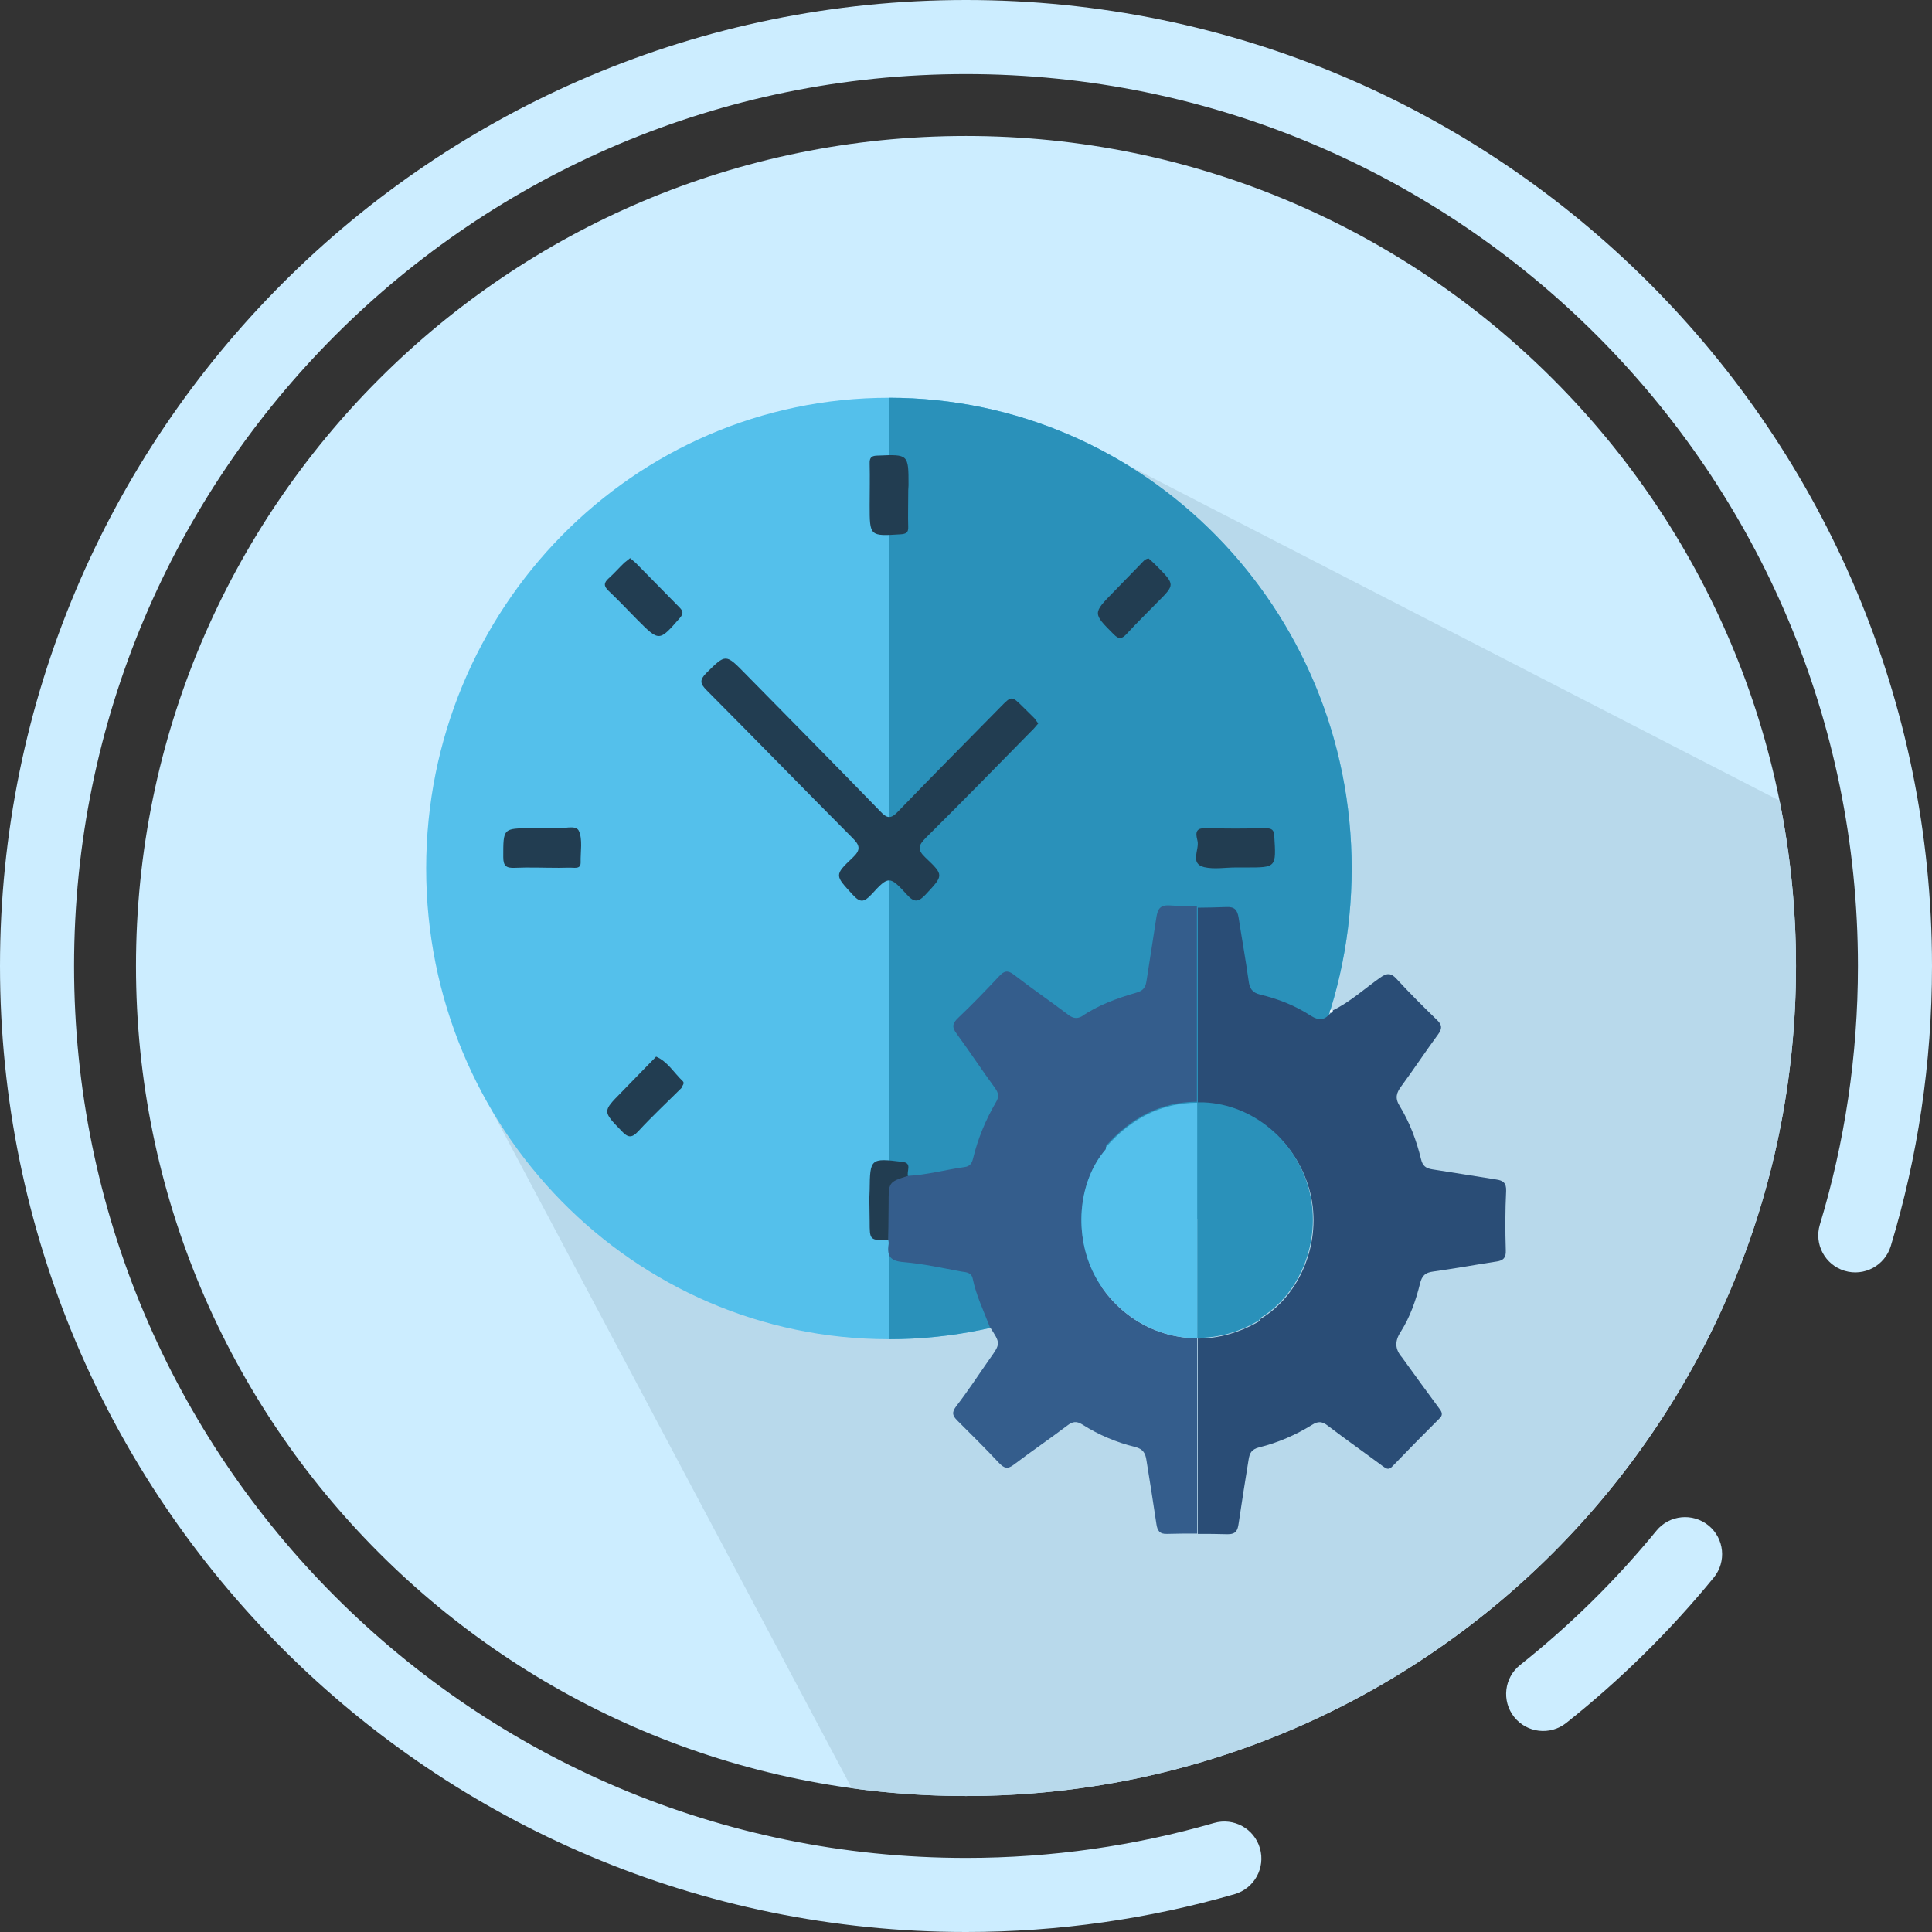 <svg width="68" height="68" viewBox="0 0 68 68" fill="none" xmlns="http://www.w3.org/2000/svg">
<rect x="0" y="0" width="68" height="68" fill="#333333" stroke="none"/>
<path d="M63.214 34C63.214 50.135 50.135 63.214 34 63.214C17.866 63.214 4.786 50.135 4.786 34C4.786 17.866 17.866 4.786 34 4.786C50.135 4.786 63.214 17.866 63.214 34Z" fill="#CCEDFF"/>
<path fill-rule="evenodd" clip-rule="evenodd" d="M34 2.607C16.662 2.607 2.607 16.662 2.607 34C2.607 51.338 16.662 65.393 34 65.393C37.032 65.393 39.961 64.963 42.731 64.163C43.423 63.963 44.146 64.362 44.345 65.053C44.545 65.745 44.147 66.468 43.455 66.668C40.452 67.535 37.279 68 34 68C15.222 68 0 52.778 0 34C0 15.222 15.222 0 34 0C52.778 0 68 15.222 68 34C68 37.426 67.493 40.736 66.549 43.857C66.34 44.547 65.613 44.936 64.924 44.728C64.234 44.519 63.845 43.792 64.053 43.103C64.924 40.223 65.393 37.167 65.393 34C65.393 16.662 51.338 2.607 34 2.607ZM60.136 53.693C60.693 54.149 60.774 54.97 60.318 55.527C58.775 57.412 57.033 59.127 55.125 60.643C54.561 61.09 53.741 60.996 53.293 60.432C52.846 59.868 52.94 59.048 53.504 58.601C55.267 57.201 56.876 55.616 58.301 53.875C58.757 53.318 59.578 53.237 60.136 53.693Z" fill="#CCEDFF"/>
<path fill-rule="evenodd" clip-rule="evenodd" d="M34 63.214C50.134 63.214 63.214 50.135 63.214 34C63.214 32.008 63.014 30.062 62.635 28.182L38 15.5L17 38.5L29.98 62.94C31.294 63.121 32.636 63.214 34 63.214Z" fill="#B8D9EB"/>
<g clip-path="url(#clip0_2617_2246)">
<path d="M31.287 47.136C40.283 47.136 47.575 39.718 47.575 30.568C47.575 21.418 40.283 14 31.287 14C22.292 14 15 21.418 15 30.568C15 39.718 22.292 47.136 31.287 47.136Z" fill="#54C0EB"/>
<path d="M47.574 30.568C47.574 39.72 40.284 47.136 31.287 47.136C31.287 37.938 31.287 27.441 31.287 14C40.284 14 47.574 21.416 47.574 30.568Z" fill="#2A91BA"/>
<path d="M36.543 25.463C36.453 25.566 36.373 25.67 36.283 25.75C35.051 27.004 33.83 28.257 32.587 29.487C32.327 29.752 32.27 29.901 32.576 30.188C33.231 30.809 33.209 30.809 32.576 31.488C32.316 31.764 32.169 31.764 31.92 31.488C31.31 30.821 31.276 30.821 30.666 31.488C30.405 31.764 30.27 31.775 30.01 31.488C29.388 30.809 29.354 30.809 30.01 30.188C30.304 29.913 30.27 29.752 29.999 29.487C28.281 27.762 26.585 26.015 24.867 24.29C24.641 24.06 24.619 23.934 24.856 23.692C25.545 23.014 25.534 23.003 26.224 23.704C27.817 25.325 29.411 26.935 30.982 28.556C31.219 28.809 31.355 28.832 31.604 28.567C32.802 27.326 34.011 26.107 35.221 24.877C35.605 24.486 35.605 24.486 36.012 24.888C36.147 25.015 36.272 25.152 36.407 25.279C36.453 25.337 36.486 25.394 36.543 25.463Z" fill="#223D51"/>
<path d="M22.177 19.645C22.257 19.715 22.324 19.761 22.381 19.818C22.89 20.335 23.398 20.853 23.907 21.37C24.042 21.508 24.065 21.589 23.929 21.75C23.195 22.589 23.206 22.589 22.415 21.796C22.087 21.462 21.759 21.117 21.42 20.795C21.239 20.623 21.251 20.508 21.431 20.347C21.624 20.174 21.793 19.979 21.974 19.806C22.042 19.749 22.11 19.703 22.177 19.645Z" fill="#223D51"/>
<path d="M40.431 19.657C40.522 19.738 40.623 19.83 40.725 19.933C41.358 20.577 41.358 20.577 40.736 21.198C40.375 21.566 40.013 21.922 39.663 22.302C39.493 22.486 39.391 22.52 39.199 22.325C38.465 21.589 38.453 21.589 39.188 20.841C39.516 20.508 39.843 20.163 40.171 19.83C40.239 19.761 40.296 19.669 40.431 19.657Z" fill="#223D51"/>
<path d="M23.985 38.294C23.477 38.8 22.946 39.294 22.459 39.823C22.233 40.065 22.098 40.042 21.883 39.812C21.205 39.111 21.205 39.122 21.872 38.444C22.279 38.03 22.686 37.604 23.093 37.19C23.499 37.363 23.726 37.765 24.031 38.053C24.11 38.133 24.008 38.214 23.985 38.294Z" fill="#223D51"/>
<path d="M31.966 17.426C31.966 17.794 31.954 18.173 31.966 18.541C31.977 18.748 31.887 18.794 31.694 18.806C30.609 18.875 30.609 18.875 30.609 17.782C30.609 17.3 30.621 16.805 30.609 16.322C30.598 16.092 30.689 16.035 30.903 16.035C31.977 15.989 31.977 15.989 31.977 17.081C31.966 17.196 31.966 17.311 31.966 17.426Z" fill="#223D51"/>
<path d="M19.668 30.545C19.148 30.545 18.628 30.522 18.108 30.545C17.826 30.556 17.713 30.487 17.713 30.165C17.713 29.153 17.702 29.153 18.696 29.153C18.911 29.153 19.114 29.142 19.329 29.142C19.386 29.142 19.442 29.153 19.499 29.153C19.804 29.188 20.256 29.015 20.369 29.234C20.516 29.544 20.426 29.981 20.437 30.361C20.437 30.522 20.346 30.545 20.222 30.545C20.041 30.533 19.849 30.545 19.668 30.545Z" fill="#223D51"/>
<path d="M43.483 30.533C43.121 30.533 42.737 30.602 42.386 30.522C41.866 30.395 42.217 29.913 42.149 29.602C42.115 29.441 42.013 29.142 42.386 29.154C43.121 29.165 43.844 29.165 44.579 29.154C44.771 29.154 44.839 29.223 44.85 29.418C44.918 30.533 44.929 30.533 43.856 30.533C43.731 30.533 43.607 30.533 43.483 30.533Z" fill="#223D51"/>
<path d="M31.965 41.41C31.287 41.629 31.287 41.629 31.287 42.399C31.287 42.813 31.276 43.227 31.276 43.652C30.609 43.652 30.609 43.652 30.609 42.986C30.609 42.721 30.598 42.445 30.598 42.181C30.598 42.077 30.609 41.985 30.609 41.882C30.62 40.778 30.643 40.755 31.75 40.893C32.135 40.927 31.886 41.238 31.965 41.41Z" fill="#223D51"/>
<path d="M46.885 35.535C46.885 35.593 46.84 35.616 46.795 35.639C46.806 35.581 46.818 35.535 46.885 35.535Z" fill="#FEFEFE"/>
<path d="M52.999 44.008C53.011 44.273 52.909 44.365 52.683 44.4C51.937 44.514 51.18 44.652 50.434 44.756C50.174 44.79 50.05 44.894 49.982 45.17C49.835 45.768 49.631 46.354 49.303 46.871C49.078 47.216 49.1 47.492 49.349 47.78C49.789 48.389 50.23 48.998 50.682 49.608C50.773 49.734 50.773 49.826 50.66 49.93C50.106 50.482 49.552 51.045 49.01 51.608C48.874 51.758 48.784 51.689 48.659 51.597C48.026 51.126 47.371 50.666 46.738 50.183C46.546 50.033 46.399 50.01 46.184 50.148C45.608 50.505 44.974 50.781 44.319 50.942C44.048 51.011 43.98 51.148 43.946 51.379C43.822 52.126 43.709 52.873 43.596 53.62C43.562 53.862 43.505 54 43.211 54C42.861 53.988 42.511 53.988 42.16 53.988V47.113C42.872 47.113 43.618 46.917 44.342 46.492C44.353 46.469 44.353 46.446 44.364 46.423C45.788 45.572 46.534 43.687 46.116 41.985C45.675 40.214 44.138 38.904 42.386 38.835C42.307 38.835 42.239 38.835 42.16 38.835V31.948C42.499 31.948 42.827 31.936 43.166 31.925C43.46 31.913 43.55 32.028 43.596 32.304C43.709 33.04 43.844 33.776 43.946 34.512C43.98 34.788 44.07 34.937 44.353 35.006C44.986 35.155 45.596 35.397 46.139 35.753C46.433 35.937 46.625 35.903 46.828 35.661C46.873 35.65 46.919 35.627 46.919 35.558C47.529 35.259 48.026 34.799 48.58 34.408C48.806 34.247 48.953 34.236 49.145 34.443C49.609 34.949 50.095 35.431 50.581 35.903C50.762 36.075 50.762 36.213 50.615 36.409C50.174 37.007 49.767 37.627 49.326 38.225C49.145 38.467 49.089 38.651 49.27 38.938C49.62 39.513 49.857 40.145 50.016 40.801C50.072 41.042 50.196 41.123 50.411 41.157C51.169 41.272 51.914 41.399 52.66 41.514C52.898 41.548 53.022 41.629 53.011 41.916C52.977 42.606 52.977 43.307 52.999 44.008Z" fill="#2A4D76"/>
<path d="M38.916 40.456C37.978 41.548 37.797 43.33 38.453 44.733C39.12 46.147 40.544 47.101 42.138 47.101V53.977C41.787 53.977 41.425 53.977 41.075 53.988C40.815 54 40.736 53.873 40.702 53.643C40.589 52.896 40.476 52.148 40.352 51.401C40.318 51.16 40.239 50.999 39.956 50.93C39.3 50.769 38.667 50.504 38.091 50.136C37.888 50.01 37.752 50.033 37.571 50.171C36.95 50.642 36.305 51.079 35.684 51.551C35.458 51.723 35.344 51.677 35.164 51.493C34.689 50.987 34.192 50.493 33.694 49.998C33.525 49.826 33.491 49.722 33.649 49.504C34.067 48.964 34.44 48.389 34.836 47.825C35.22 47.285 35.22 47.285 34.836 46.699C34.621 46.135 34.361 45.606 34.237 45.008C34.192 44.779 33.999 44.779 33.841 44.755C33.163 44.629 32.485 44.48 31.807 44.422C31.355 44.388 31.208 44.227 31.276 43.79C31.287 43.732 31.264 43.675 31.264 43.617C31.264 43.203 31.276 42.789 31.276 42.376C31.276 41.605 31.276 41.605 31.954 41.387C32.632 41.352 33.287 41.168 33.954 41.076C34.124 41.053 34.203 40.961 34.248 40.777C34.418 40.076 34.689 39.421 35.051 38.8C35.164 38.616 35.152 38.478 35.028 38.305C34.565 37.673 34.135 37.018 33.672 36.385C33.491 36.144 33.525 36.017 33.728 35.822C34.225 35.35 34.7 34.856 35.164 34.362C35.333 34.178 35.458 34.132 35.684 34.304C36.305 34.787 36.95 35.224 37.571 35.696C37.729 35.822 37.876 35.879 38.069 35.776C38.656 35.373 39.323 35.132 40.001 34.937C40.239 34.868 40.318 34.753 40.352 34.534C40.465 33.787 40.589 33.039 40.702 32.281C40.747 32.016 40.815 31.855 41.143 31.867C41.471 31.89 41.798 31.89 42.126 31.89V38.777C40.838 38.788 39.786 39.352 38.928 40.329C38.928 40.398 38.928 40.432 38.916 40.456Z" fill="#345D8C"/>
<path d="M44.341 46.4C44.33 46.423 44.33 46.446 44.318 46.469C43.595 46.906 42.849 47.09 42.137 47.09V38.8C42.205 38.8 42.284 38.8 42.363 38.8C44.115 38.869 45.663 40.179 46.093 41.95C46.511 43.675 45.765 45.56 44.341 46.4Z" fill="#2A91BA"/>
<path d="M42.138 38.812V47.101C40.555 47.101 39.12 46.147 38.453 44.733C37.797 43.33 37.978 41.536 38.916 40.456C38.928 40.421 38.928 40.398 38.928 40.375C39.798 39.386 40.838 38.823 42.138 38.812Z" fill="#54C0EB"/>
</g>
<defs>
<clipPath id="clip0_2617_2246">
<rect width="38" height="40" fill="white" transform="translate(15 14)"/>
</clipPath>
</defs>
</svg>
